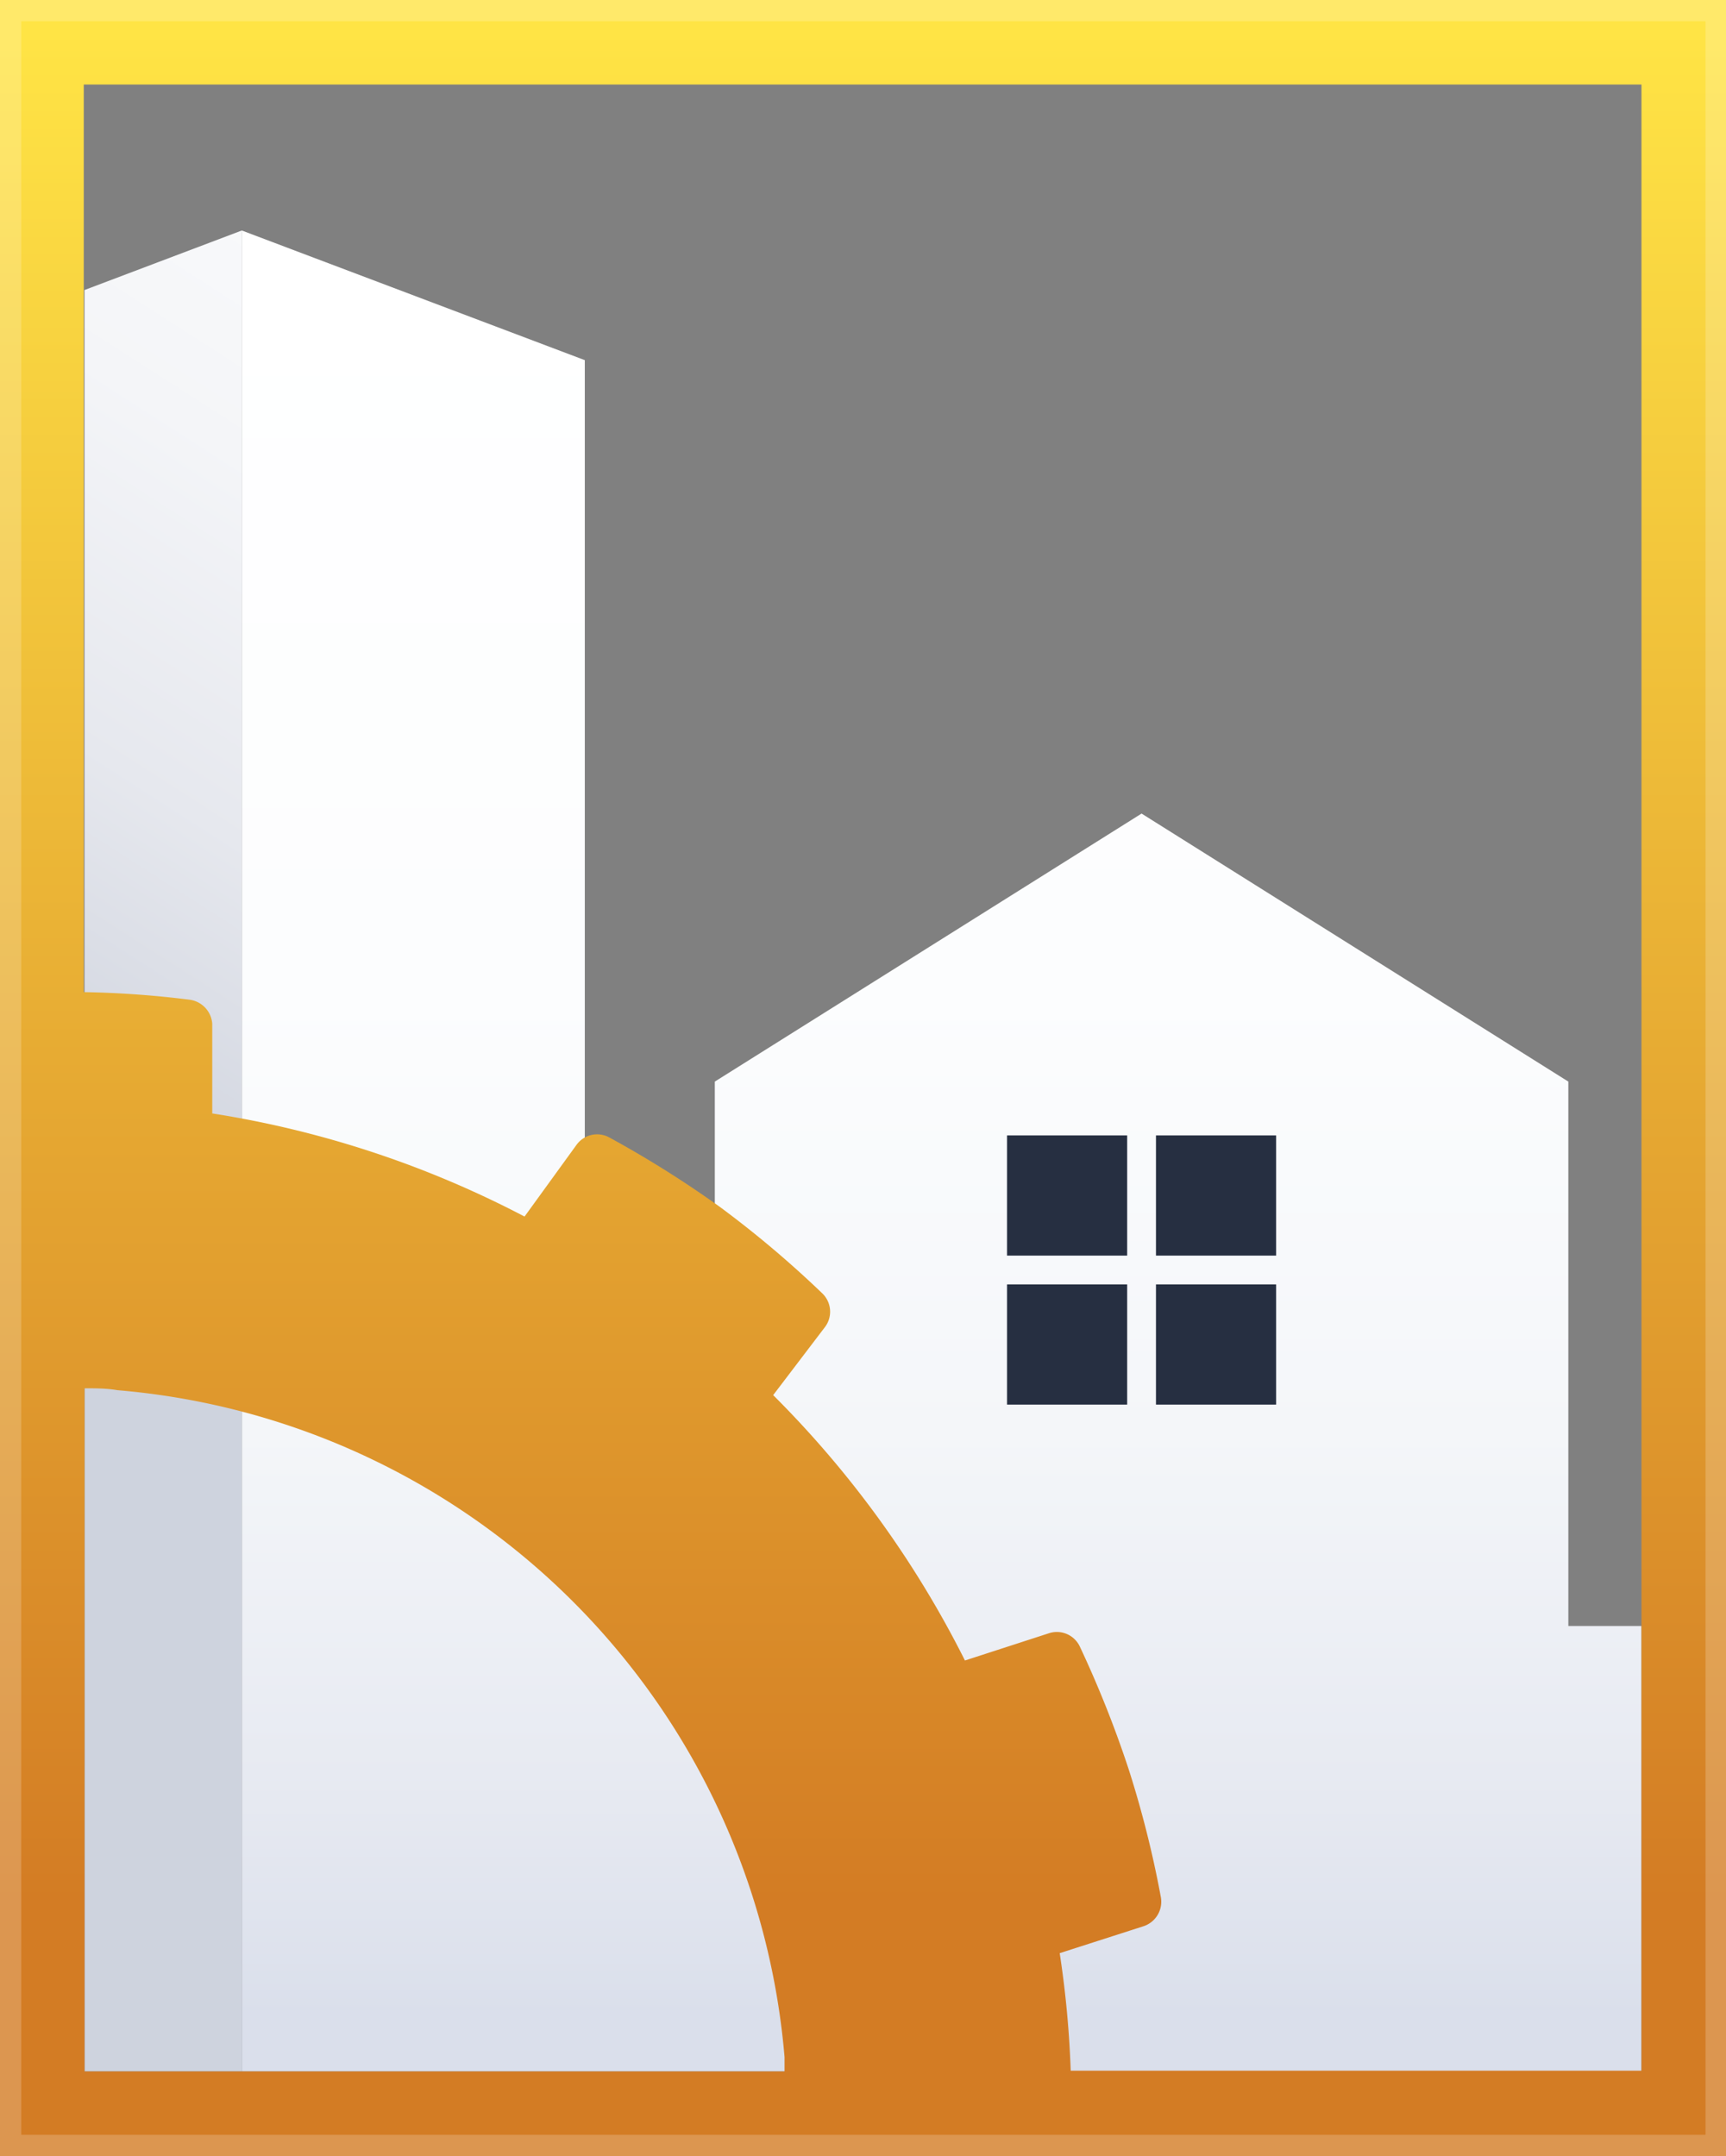 <svg xmlns="http://www.w3.org/2000/svg" xmlns:xlink="http://www.w3.org/1999/xlink" viewBox="0 0 45.54 56.87"><rect x="0" y="0" width="45.54" height="56.87" fill="#808080" stroke="none"/><defs><style>.cls-1{fill:url(#linear-gradient);}.cls-2{fill:url(#linear-gradient-2);}.cls-3{fill:#262f41;}.cls-4{fill:url(#linear-gradient-3);}.cls-5{fill:#fff;opacity:0.2;}</style><linearGradient id="linear-gradient" x1="24.85" y1="6.65" x2="24.85" y2="53.18" gradientUnits="userSpaceOnUse"><stop offset="0" stop-color="#fff"/><stop offset="0.42" stop-color="#fcfdfe"/><stop offset="0.67" stop-color="#f4f6f9"/><stop offset="0.88" stop-color="#e6e9f1"/><stop offset="1" stop-color="#dadfeb"/></linearGradient><linearGradient id="linear-gradient-2" x1="28.69" y1="-6.77" x2="4.31" y2="31.14" gradientUnits="userSpaceOnUse"><stop offset="0" stop-color="#fff"/><stop offset="0.38" stop-color="#fcfdfd"/><stop offset="0.62" stop-color="#f4f5f8"/><stop offset="0.81" stop-color="#e6e8ee"/><stop offset="0.98" stop-color="#d2d6e0"/><stop offset="1" stop-color="#ced3de"/></linearGradient><linearGradient id="linear-gradient-3" x1="22.77" y1="0.79" x2="22.77" y2="50.16" gradientUnits="userSpaceOnUse"><stop offset="0" stop-color="#ffe445"/><stop offset="1" stop-color="#d37c24"/></linearGradient></defs><g id="Слой_2" data-name="Слой 2"><g id="OBJECTS"><polygon class="cls-1" points="41.38 28.53 30.12 21.46 18.86 28.53 18.86 41.51 15.43 41.51 15.43 9.5 6.38 6.08 6.38 54.64 22.77 54.64 35.56 54.64 43.31 54.64 43.31 42.89 41.38 42.89 41.38 28.53"/><polygon class="cls-2" points="6.38 54.64 6.38 6.08 2.23 7.65 2.23 54.64 6.38 54.64"/><rect class="cls-3" x="26.57" y="29.95" width="3.17" height="3.17"/><rect class="cls-3" x="30.5" y="29.95" width="3.17" height="3.17"/><rect class="cls-3" x="26.57" y="33.88" width="3.17" height="3.17"/><rect class="cls-3" x="30.5" y="33.88" width="3.17" height="3.17"/><path class="cls-4" d="M0,0V56.87H45.54V0ZM2.23,36.62c.29,0,.58,0,.87.05A19.28,19.28,0,0,1,20.7,54.26c0,.13,0,.25,0,.38H2.23Zm41.08,18H28.25a26.45,26.45,0,0,0-.29-3.1l2.21-.71a.68.68,0,0,0,.46-.76,27.4,27.4,0,0,0-.85-3.38,28.76,28.76,0,0,0-1.29-3.24.67.67,0,0,0-.81-.35l-2.22.72a26.94,26.94,0,0,0-5.06-7L21.77,35a.67.67,0,0,0-.07-.88A27.55,27.55,0,0,0,19,31.84,28.07,28.07,0,0,0,16.07,30a.67.67,0,0,0-.86.2l-1.37,1.89A26.59,26.59,0,0,0,5.6,29.37V27A.69.69,0,0,0,5,26.37a25.61,25.61,0,0,0-2.79-.2V2.23H43.31Z"/><path class="cls-5" d="M0,0V56.87H45.54V0ZM45,56.31H.56V.56H45Z"/></g></g></svg>
